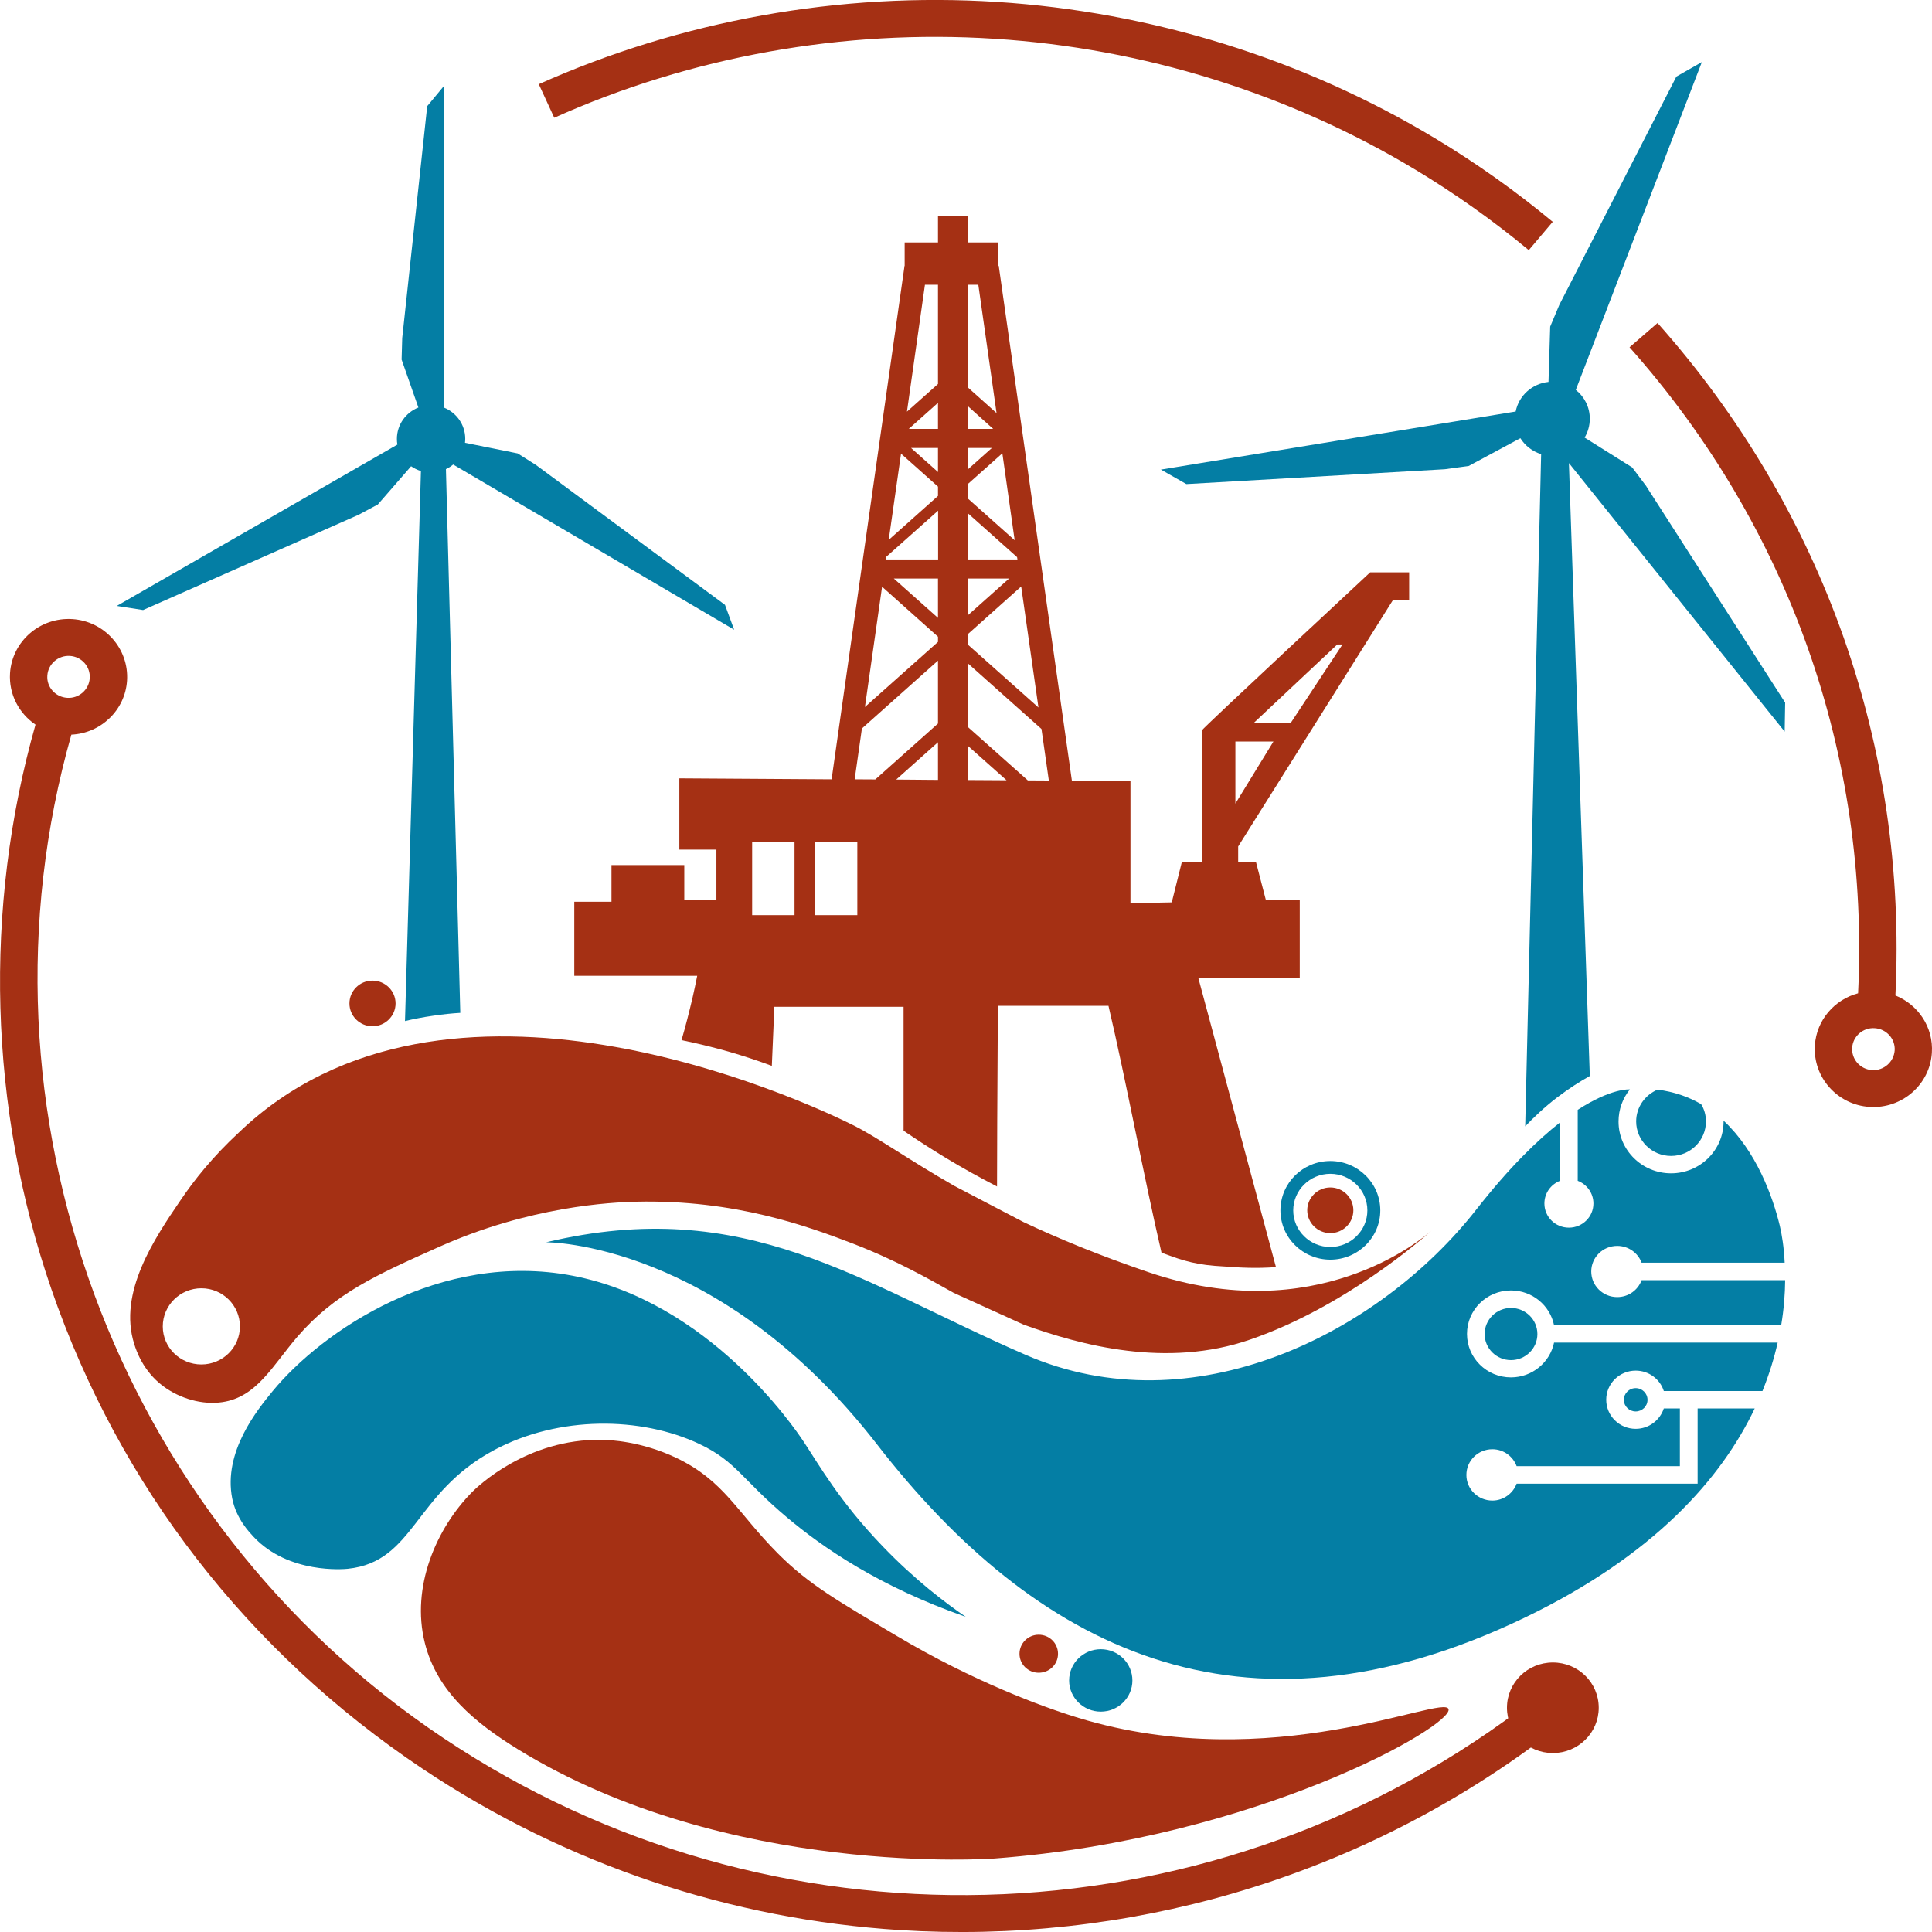 <svg width="16" height="16" viewBox="0 0 16 16" fill="none" xmlns="http://www.w3.org/2000/svg">
	<path d="M11.017 10.432C10.789 10.432 10.604 10.249 10.604 10.024C10.604 9.798 10.789 9.615 11.017 9.615C11.245 9.615 11.431 9.798 11.431 10.024C11.431 10.249 11.245 10.432 11.017 10.432ZM11.017 9.721C10.848 9.721 10.71 9.857 10.71 10.024C10.71 10.191 10.848 10.327 11.017 10.327C11.186 10.327 11.324 10.191 11.324 10.024C11.324 9.857 11.186 9.721 11.017 9.721Z" fill="#047EA4"/>
	<path d="M11.017 10.212C11.123 10.212 11.208 10.127 11.208 10.023C11.208 9.919 11.123 9.834 11.017 9.834C10.912 9.834 10.826 9.919 10.826 10.023C10.826 10.127 10.912 10.212 11.017 10.212Z" fill="#A53014"/>
	<path d="M3.085 8.499C3.19 8.499 3.276 8.414 3.276 8.31C3.276 8.206 3.19 8.121 3.085 8.121C2.979 8.121 2.894 8.206 2.894 8.31C2.894 8.414 2.979 8.499 3.085 8.499Z" fill="#A53014"/>
	<path d="M12.86 14.518C13.07 14.518 13.24 14.35 13.24 14.143C13.24 13.935 13.07 13.768 12.86 13.768C12.65 13.768 12.48 13.935 12.48 14.143C12.48 14.35 12.65 14.518 12.86 14.518Z" fill="#A53014"/>
	<path d="M9.116 14.175C9.261 14.175 9.378 14.059 9.378 13.917C9.378 13.774 9.261 13.658 9.116 13.658C8.972 13.658 8.854 13.774 8.854 13.917C8.854 14.059 8.972 14.175 9.116 14.175Z" fill="#047EA4"/>
	<path d="M12.66 2.071C12.366 1.827 12.05 1.603 11.723 1.406C10.675 0.775 9.469 0.399 8.236 0.321C6.985 0.241 5.724 0.467 4.59 0.975L4.462 0.697C5.643 0.169 6.954 -0.067 8.256 0.016C9.539 0.098 10.793 0.488 11.884 1.145C12.225 1.35 12.553 1.583 12.859 1.837L12.661 2.071H12.66Z" fill="#A53014"/>
	<path d="M15.697 8.244C15.798 6.194 15.101 4.221 13.727 2.675L13.495 2.876C14.815 4.361 15.484 6.256 15.388 8.226C15.193 8.278 15.044 8.447 15.03 8.657C15.013 8.921 15.216 9.15 15.483 9.167C15.751 9.184 15.982 8.983 15.999 8.719C16.013 8.508 15.886 8.32 15.697 8.244V8.244ZM15.504 8.862C15.406 8.856 15.333 8.773 15.339 8.677C15.345 8.582 15.429 8.508 15.526 8.515C15.623 8.521 15.697 8.604 15.691 8.699C15.684 8.795 15.6 8.868 15.504 8.862Z" fill="#A53014"/>
	<path d="M12.579 14.165C9.966 16.117 6.386 16.209 3.671 14.393C0.955 12.578 -0.291 9.187 0.591 6.084C0.834 6.073 1.036 5.882 1.052 5.637C1.069 5.373 0.866 5.144 0.599 5.127C0.331 5.11 0.1 5.311 0.083 5.575C0.072 5.75 0.157 5.908 0.294 6.001C-0.138 7.523 -0.093 9.174 0.426 10.678C0.989 12.307 2.051 13.679 3.498 14.647C4.701 15.451 6.068 15.896 7.45 15.984C9.313 16.102 11.205 15.574 12.765 14.408L12.579 14.165ZM0.579 5.432C0.676 5.438 0.75 5.521 0.743 5.617C0.737 5.712 0.653 5.786 0.556 5.779C0.459 5.773 0.385 5.69 0.392 5.595C0.398 5.499 0.482 5.426 0.579 5.432Z" fill="#A53014"/>
	<path d="M2.257 11.522C2.133 11.674 1.847 12.022 1.923 12.409C1.957 12.58 2.067 12.691 2.1 12.727C2.39 13.037 2.851 12.995 2.88 12.992C3.436 12.934 3.426 12.364 4.094 12.008C4.629 11.723 5.308 11.73 5.791 11.958C6.1 12.104 6.142 12.251 6.517 12.566C6.812 12.815 7.283 13.14 7.998 13.39C7.825 13.271 7.576 13.082 7.314 12.81C6.952 12.435 6.778 12.123 6.654 11.937C6.576 11.819 5.867 10.78 4.742 10.565C3.647 10.355 2.668 11.022 2.257 11.522Z" fill="#047EA4"/>
	<path d="M13.839 9.573C13.999 9.573 14.128 9.445 14.128 9.287C14.128 9.235 14.114 9.186 14.088 9.144C13.983 9.083 13.863 9.041 13.727 9.024C13.623 9.068 13.55 9.169 13.55 9.287C13.55 9.445 13.68 9.573 13.839 9.573H13.839Z" fill="#047EA4"/>
	<path d="M12.871 10.975H14.751C14.774 10.839 14.783 10.714 14.784 10.602H13.595C13.565 10.684 13.486 10.742 13.393 10.742C13.274 10.742 13.178 10.647 13.178 10.53C13.178 10.413 13.274 10.318 13.393 10.318C13.486 10.318 13.565 10.376 13.595 10.457H14.78C14.774 10.326 14.756 10.222 14.74 10.153C14.681 9.907 14.544 9.532 14.274 9.281C14.274 9.283 14.274 9.286 14.274 9.288C14.274 9.525 14.079 9.717 13.839 9.717C13.599 9.717 13.404 9.525 13.404 9.288C13.404 9.187 13.439 9.095 13.498 9.022C13.497 9.022 13.496 9.022 13.495 9.022C13.495 9.022 13.345 9.01 13.066 9.191V9.779C13.142 9.808 13.196 9.881 13.196 9.967C13.196 10.077 13.105 10.167 12.993 10.167C12.88 10.167 12.79 10.077 12.79 9.967C12.79 9.881 12.843 9.809 12.919 9.779V9.296C12.73 9.444 12.498 9.67 12.226 10.017C11.417 11.05 9.874 11.821 8.493 11.22C7.112 10.62 6.178 9.894 4.523 10.288C4.523 10.288 5.954 10.276 7.261 11.959C8.568 13.644 10.272 14.528 12.624 13.398C13.701 12.88 14.257 12.242 14.532 11.664H14.059V12.287H12.56C12.53 12.368 12.451 12.427 12.359 12.427C12.24 12.427 12.144 12.332 12.144 12.215C12.144 12.097 12.24 12.002 12.359 12.002C12.452 12.002 12.53 12.061 12.56 12.142H13.912V11.664H13.779C13.747 11.762 13.655 11.833 13.546 11.833C13.411 11.833 13.302 11.725 13.302 11.592C13.302 11.459 13.411 11.351 13.546 11.351C13.655 11.351 13.748 11.422 13.779 11.52H14.596C14.652 11.381 14.693 11.247 14.722 11.119H12.87C12.836 11.283 12.689 11.407 12.513 11.407C12.312 11.407 12.149 11.246 12.149 11.047C12.149 10.848 12.312 10.687 12.513 10.687C12.689 10.687 12.836 10.81 12.87 10.975L12.871 10.975Z" fill="#047EA4"/>
	<path d="M13.448 11.593C13.448 11.646 13.492 11.689 13.546 11.689C13.6 11.689 13.644 11.646 13.644 11.593C13.644 11.539 13.6 11.496 13.546 11.496C13.492 11.496 13.448 11.539 13.448 11.593Z" fill="#047EA4"/>
	<path d="M12.295 11.048C12.295 11.167 12.393 11.264 12.513 11.264C12.634 11.264 12.732 11.167 12.732 11.048C12.732 10.929 12.634 10.832 12.513 10.832C12.393 10.832 12.295 10.929 12.295 11.048Z" fill="#047EA4"/>
	<path d="M8.257 9.825C8.257 9.704 8.259 9.003 8.264 8.33H9.18C9.327 8.956 9.473 9.747 9.619 10.374C9.746 10.421 9.863 10.467 10.057 10.483C10.296 10.501 10.399 10.505 10.567 10.494L9.924 8.099H10.764V7.456H10.484L10.402 7.141H10.254V7.01L11.536 4.969H11.67V4.74H11.347C11.347 4.74 9.954 6.036 9.954 6.048V7.141H9.787L9.704 7.473L9.362 7.48V6.469L8.877 6.466L8.271 2.201L8.267 2.202V2.008H8.016V1.792H7.768V2.008H7.492V2.201H7.491L6.887 6.454L5.626 6.446V7.036H5.933V7.451H5.667V7.164H5.064V7.468H4.756V8.081H5.774C5.762 8.14 5.75 8.2 5.736 8.26C5.707 8.383 5.677 8.502 5.644 8.614C5.766 8.639 5.896 8.67 6.034 8.709C6.162 8.746 6.282 8.786 6.392 8.827C6.399 8.664 6.406 8.501 6.413 8.338H7.483C7.483 8.518 7.483 9.184 7.483 9.364C7.591 9.438 7.706 9.512 7.829 9.587C7.976 9.676 8.12 9.755 8.257 9.826V9.825ZM6.58 7.579H6.229V6.975H6.58V7.579ZM7.1 7.579H6.749V6.975H7.1V7.579ZM7.768 6.459L7.422 6.456L7.768 6.147V6.458V6.459ZM7.768 5.992L7.249 6.455L7.078 6.454L7.138 6.033L7.768 5.471V5.992ZM7.768 5.316L7.163 5.855L7.305 4.859L7.768 5.273V5.316ZM7.768 5.117L7.402 4.791H7.768V5.117ZM7.768 4.633H7.337L7.34 4.611L7.769 4.229V4.633H7.768ZM7.768 4.107L7.36 4.471L7.462 3.757L7.768 4.03V4.107ZM7.768 3.909L7.545 3.71H7.768V3.909ZM7.768 3.552H7.526L7.768 3.336V3.552ZM7.768 3.18L7.511 3.409L7.66 2.358H7.768V3.18ZM8.017 2.358H8.102L8.253 3.421L8.017 3.21V2.358ZM8.017 3.365L8.225 3.552H8.017V3.365ZM8.017 3.71H8.214L8.017 3.886V3.71ZM8.017 4.007L8.301 3.754L8.403 4.474L8.017 4.13V4.007ZM8.017 4.252L8.423 4.614L8.426 4.633H8.017V4.252ZM8.017 4.791H8.357L8.017 5.094V4.791ZM8.017 5.25L8.457 4.857L8.6 5.859L8.016 5.339V5.25H8.017ZM8.017 6.46V6.178L8.336 6.462L8.017 6.46ZM8.512 6.463L8.017 6.022V5.495L8.625 6.037L8.686 6.464L8.512 6.463V6.463ZM10.231 6.655V6.141H10.546L10.231 6.655ZM10.688 5.989H10.381L11.075 5.337H11.118L10.688 5.989Z" fill="#A53014"/>
	<path d="M13.635 4.028L13.517 3.871L13.123 3.624C13.15 3.579 13.166 3.525 13.166 3.468C13.166 3.371 13.121 3.285 13.05 3.229L14.094 0.514L13.883 0.634L12.914 2.524L12.838 2.705L12.824 3.163C12.688 3.177 12.578 3.277 12.552 3.408L9.614 3.889L9.825 4.009L11.966 3.886L12.163 3.859L12.591 3.629C12.63 3.691 12.691 3.739 12.763 3.761C12.719 5.617 12.675 7.473 12.631 9.328C12.701 9.254 12.789 9.17 12.896 9.088C12.992 9.015 13.083 8.957 13.166 8.911C13.108 7.219 13.051 5.527 12.993 3.835L14.78 6.059L14.784 5.819L13.635 4.029V4.028Z" fill="#047EA4"/>
	<path d="M3.404 3.861C3.429 3.878 3.456 3.892 3.486 3.901C3.442 5.42 3.398 6.938 3.354 8.456C3.425 8.439 3.502 8.424 3.586 8.412C3.666 8.4 3.742 8.392 3.812 8.388C3.772 6.887 3.733 5.386 3.693 3.885C3.715 3.875 3.735 3.862 3.753 3.847L6.08 5.215L6.004 5.009L4.439 3.851L4.287 3.755L3.851 3.667C3.852 3.656 3.853 3.645 3.853 3.634C3.853 3.518 3.781 3.418 3.678 3.376V0.71L3.538 0.879L3.331 2.8L3.326 2.978L3.465 3.375C3.361 3.416 3.287 3.517 3.287 3.635C3.287 3.651 3.288 3.666 3.291 3.682L0.967 5.018L1.185 5.052L2.97 4.263L3.129 4.178L3.404 3.862L3.404 3.861Z" fill="#047EA4"/>
	<path d="M8.602 13.853C8.691 13.853 8.762 13.783 8.762 13.696C8.762 13.609 8.691 13.538 8.602 13.538C8.514 13.538 8.443 13.609 8.443 13.696C8.443 13.783 8.514 13.853 8.602 13.853Z" fill="#A53014"/>
	<path d="M11.996 14.154C11.956 14.027 10.533 14.715 8.932 14.227C8.632 14.136 8.054 13.921 7.43 13.55C6.945 13.262 6.699 13.123 6.444 12.867C6.104 12.526 6 12.264 5.6 12.073C5.309 11.935 5.051 11.925 4.984 11.924C4.363 11.913 3.952 12.315 3.912 12.354C3.611 12.658 3.403 13.144 3.518 13.605C3.618 14.008 3.934 14.268 4.291 14.488C6.032 15.558 8.242 15.391 8.242 15.391C10.413 15.226 12.039 14.289 11.996 14.154V14.154Z" fill="#A53014"/>
	<path d="M9.515 10.537C9.106 10.398 8.765 10.257 8.477 10.121L7.905 9.822C7.518 9.601 7.264 9.416 7.055 9.313C6.64 9.108 3.687 7.739 1.978 9.379C1.765 9.576 1.609 9.771 1.495 9.94C1.282 10.253 0.975 10.704 1.112 11.132C1.128 11.184 1.185 11.355 1.349 11.478C1.493 11.586 1.68 11.636 1.841 11.612C2.127 11.57 2.256 11.311 2.463 11.07C2.772 10.713 3.11 10.561 3.634 10.327C4.389 9.989 5.062 9.957 5.271 9.952C6.086 9.933 6.695 10.158 7.053 10.295C7.416 10.434 7.686 10.588 7.898 10.707L8.477 10.97C8.95 11.141 9.661 11.333 10.353 11.094C11.138 10.824 11.784 10.255 11.856 10.191C11.771 10.266 10.894 11.004 9.515 10.537ZM1.668 11.3C1.491 11.3 1.348 11.159 1.348 10.985C1.348 10.811 1.491 10.669 1.668 10.669C1.844 10.669 1.987 10.811 1.987 10.985C1.987 11.159 1.844 11.3 1.668 11.3Z" fill="#A53014"/>
</svg>
